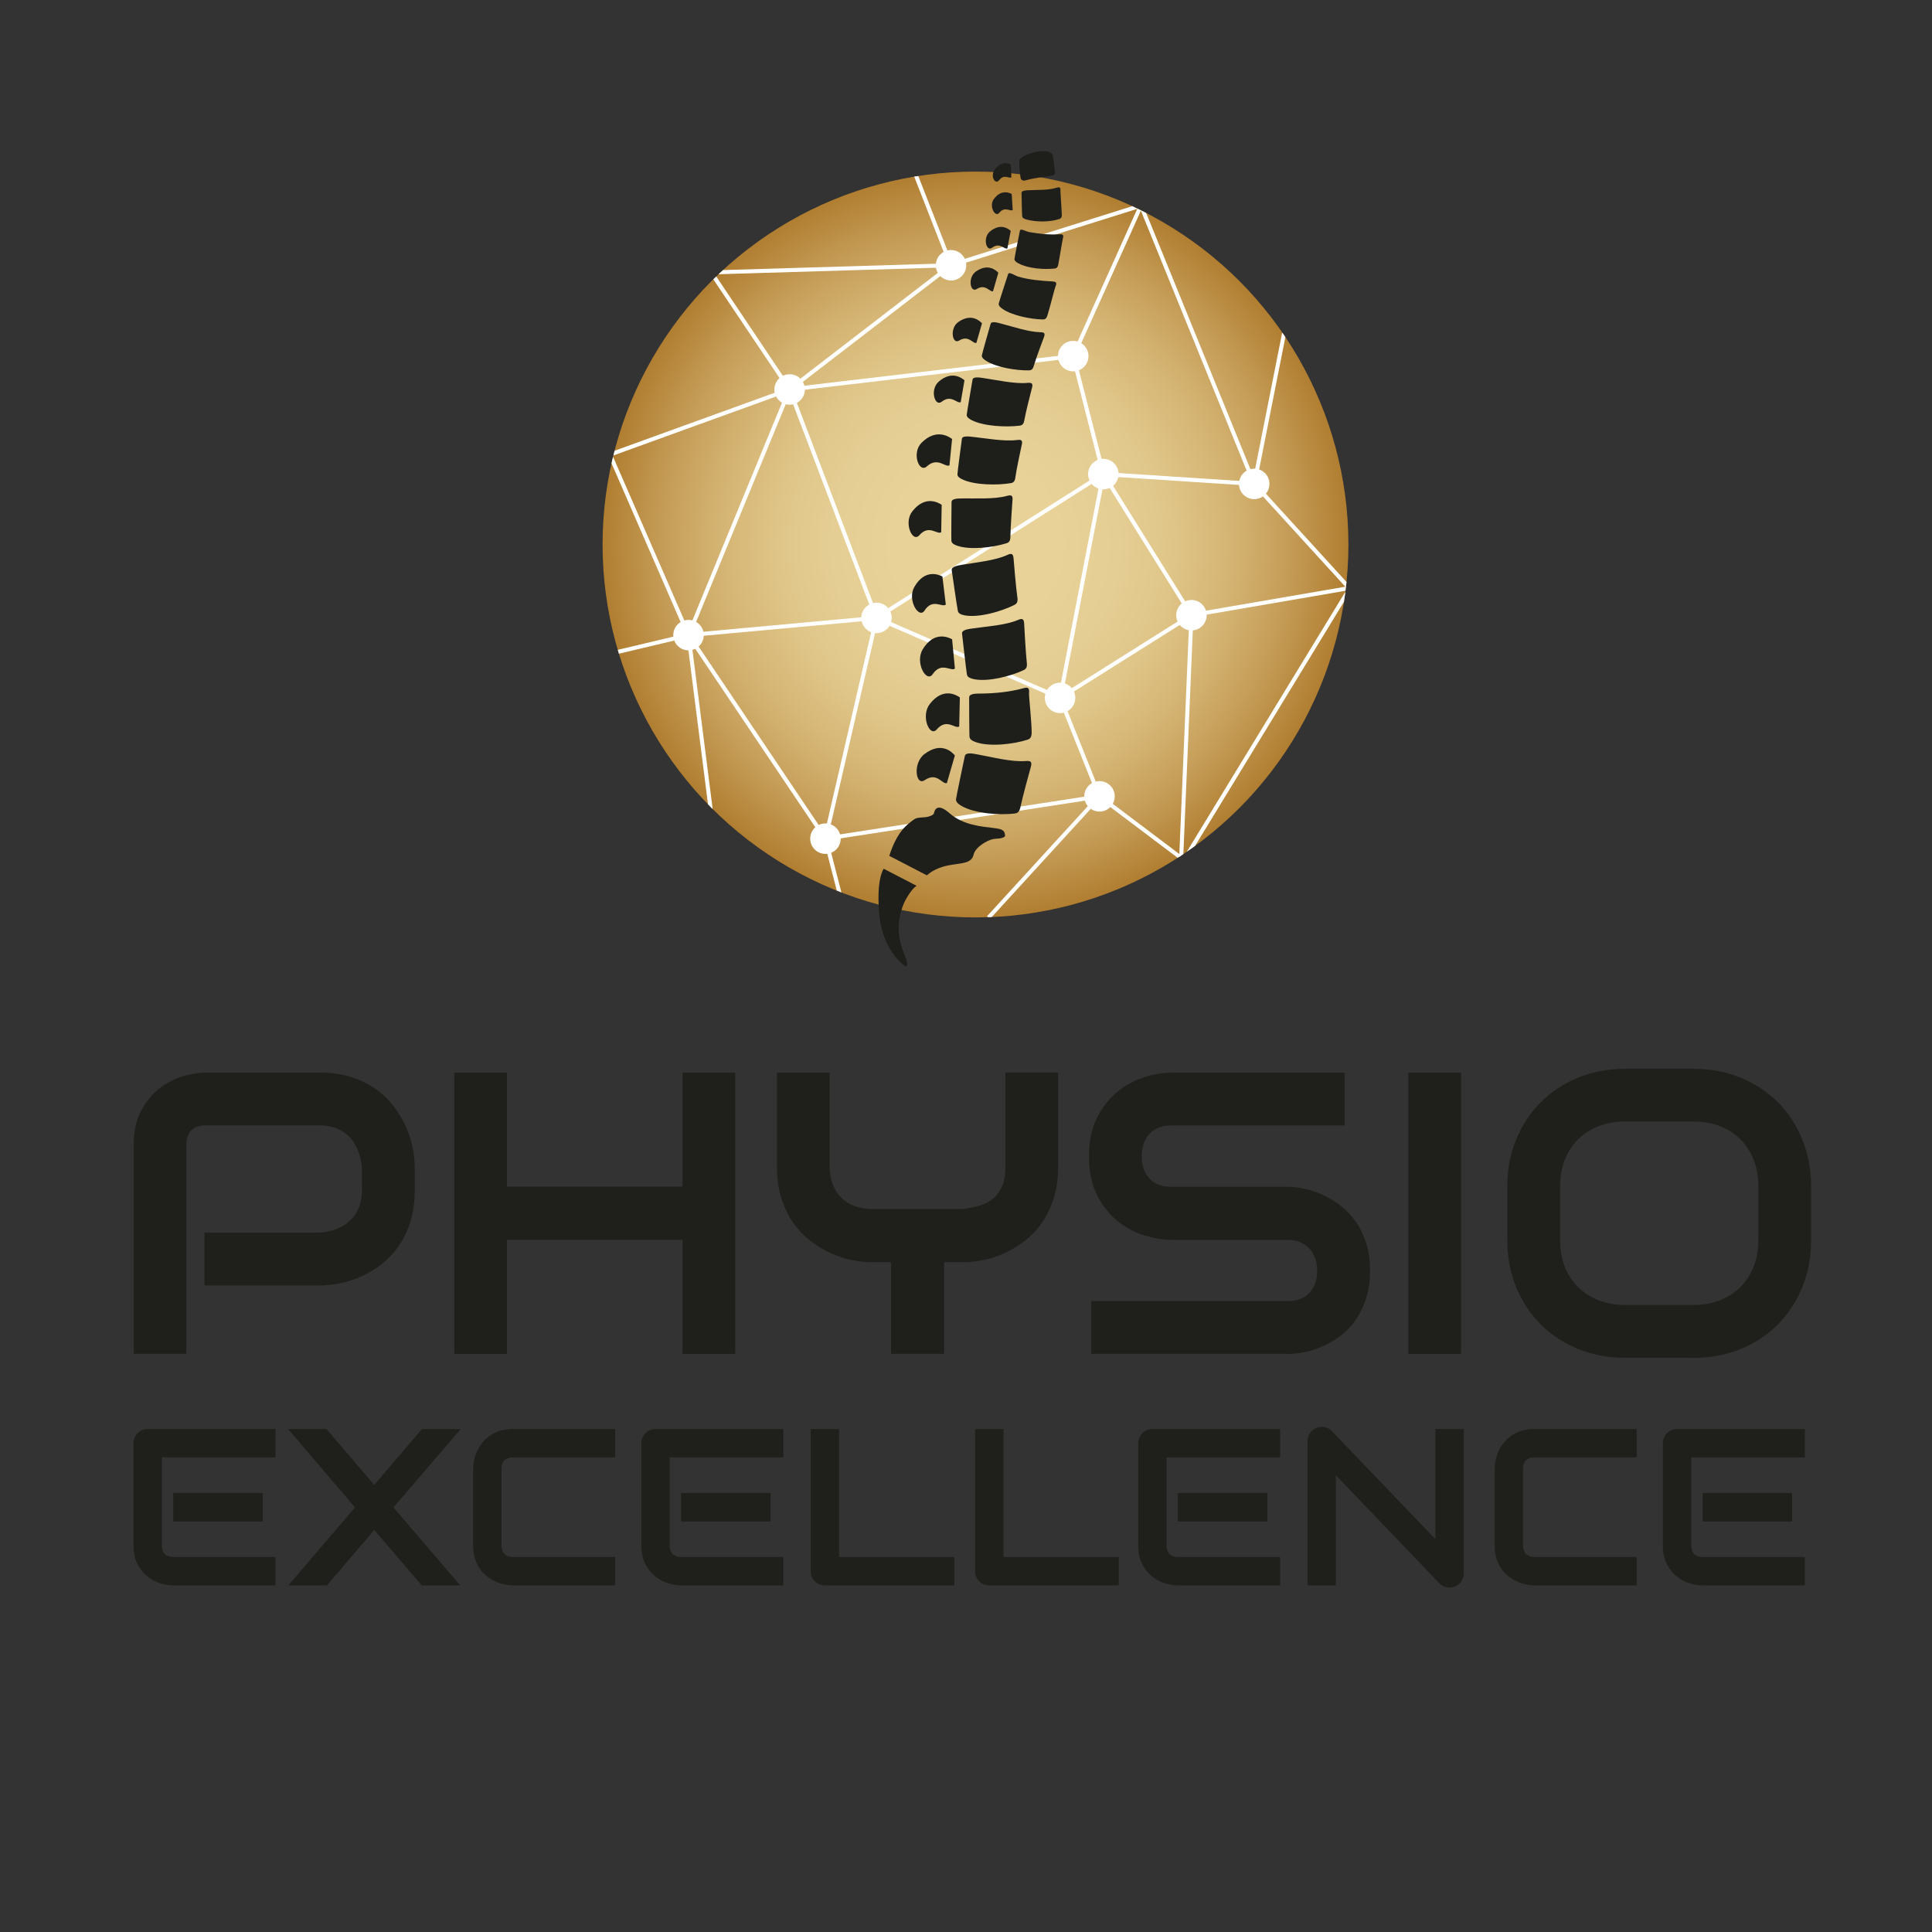 <?xml version="1.0" encoding="UTF-8"?>
<svg xmlns="http://www.w3.org/2000/svg" version="1.1" xmlns:xlink="http://www.w3.org/1999/xlink" viewBox="0 0 566.93 566.93">
  <rect x="0" y="0" width="566.93" height="566.93" fill="#333333" stroke="none"/>
  <defs>
    <style>
      .cls-1 {
        fill: #d4c6bf;
      }

      .cls-2 {
        fill: #1e1e1b;
      }

      .cls-3 {
        fill: #fff;
      }

      .cls-4, .cls-5 {
        fill: none;
      }

      .cls-6 {
        fill: #1d1e1c;
      }

      .cls-6, .cls-5 {
        stroke: #fff;
        stroke-miterlimit: 10;
        stroke-width: 1.18px;
      }

      .cls-7 {
        fill: url(#Unbenannter_Verlauf_35);
      }

      .cls-8 {
        display: none;
      }

      .cls-9 {
        fill: #1f1f1b;
      }

      .cls-10 {
        clip-path: url(#clippath);
      }
    </style>
    <radialGradient id="Unbenannter_Verlauf_35" data-name="Unbenannter Verlauf 35" cx="286.25" cy="159.78" fx="286.25" fy="159.78" r="109.43" gradientUnits="userSpaceOnUse">
      <stop offset=".22" stop-color="#e8d298"/>
      <stop offset=".38" stop-color="#e5ce94"/>
      <stop offset=".53" stop-color="#dfc588"/>
      <stop offset=".68" stop-color="#d5b574"/>
      <stop offset=".83" stop-color="#c69e59"/>
      <stop offset=".98" stop-color="#b38236"/>
      <stop offset="1" stop-color="#b17e31"/>
    </radialGradient>
    <clipPath id="clippath">
      <circle class="cls-4" cx="286.25" cy="159.78" r="109.43"/>
    </clipPath>
  </defs>
  <!-- Generator: Adobe Illustrator 28.7.1, SVG Export Plug-In . SVG Version: 1.2.0 Build 142)  -->
  <g>
    <g id="Ebene_1" class="cls-8">
      <g>
        <path class="cls-1" d="M718.01,224.59c4.16-2.07,8.57-.95,9.95-3.55.56-1.05.53-2.02,1.22-2.37s4.18.41,3.84-1.68-4.9-1.04-7.85-3.82c-.7-.66-.73.09-2.04.19-.94.07-2.8-1.73-3.19-.89-1.06,2.28-5.58,2.9-8.62,7.95"/>
        <path class="cls-1" d="M710.36,222.26c-1.47,1.32-2.83,5.35-2.76,9.66.15,8.52,5.06,12.01,5.06,12.01,1.68-.98-3.35-5.75.36-13.6.58-1.23,2.27-3.66,3.31-4.17"/>
        <path class="cls-1" d="M743.53,110.65c-1.07-1.76-7.07-.78-7.65.58-.19.45.17,3.97.23,4.29s.45.54.88.58c2.65.22,4.39-.09,5.85-.63.23-.09.56-.22.5-.86-.09-1.13.34-3.69.18-3.96Z"/>
        <path class="cls-1" d="M741.27,104.04c-.87-1.07-4.77.12-5.03,1.08-.09.32.47,2.62.54,2.83s.35.32.64.31c1.78-.1,2.91-.46,3.83-.95.15-.08.35-.19.26-.62-.16-.74-.11-2.48-.24-2.65Z"/>
        <path class="cls-1" d="M743.52,119.56c.21-.73-.11-.8-.69-.76-1.9.12-4.64-.24-6.49-.56-.61-.11-1.63-.34-1.72.17s-.94,4.98-.96,5.33.34.62.74.84c1.81.99,5.12,1.22,7.07,1.03.27-.03.63-.07.76-.75.22-1.19,1.21-4.99,1.3-5.31Z"/>
        <g>
          <path class="cls-1" d="M735.02,207.95c.27-.61,0-.71-.52-.75-1.67-.11-4.04-.74-5.62-1.24-.52-.16-1.39-.48-1.53-.05s-1.4,4.25-1.46,4.56.23.58.56.82c1.47,1.07,4.34,1.66,6.07,1.72.24,0,.56.01.75-.57.33-1.01,1.63-4.23,1.74-4.5Z"/>
          <path class="cls-1" d="M720.98,206.8c.91,2.37,3.4,2.22,3.87,2.12l1.02-3.08c-.38-.47-2.41.21-3.13-1.43-.51-1.17-2.39.73-1.76,2.38Z"/>
        </g>
        <g>
          <path class="cls-1" d="M735.15,148.39c.21-.76-.15-.83-.8-.78-2.12.17-5.17-.49-7.25-.78-.68-.1-1.84-.31-1.93.22-.09.54-.93,5.21-.94,5.57s.4.64.86.86c2.05.98,5.77,1.15,7.96.91.3-.04.71-.08.83-.8.21-1.24,1.18-4.87,1.27-5.2Z"/>
          <path class="cls-1" d="M719.13,149.4c1.46,2.41,3.5,1.75,4.01,1.57l.6-3.48c-.51-.44-1.93.71-3.04-.94-.79-1.17-2.58,1.17-1.57,2.85Z"/>
        </g>
        <g>
          <path class="cls-1" d="M736.37,197.52c.14-.71-.17-.75-.72-.67-1.8.26-4.44.13-6.23-.04-.59-.06-1.58-.2-1.63.3s-.51,4.82-.51,5.15.37.56.77.74c1.8.8,4.97.77,6.82.44.25-.05.6-.11.66-.77.12-1.15.77-4.84.83-5.15Z"/>
          <path class="cls-1" d="M721.65,199.65c1.6,2.62,3.7,1.82,4.22,1.6l.51-3.88c-.55-.47-1.98.85-3.19-.94-.86-1.27-2.65,1.39-1.54,3.21Z"/>
        </g>
        <g>
          <path class="cls-1" d="M733.2,157.83c.14-.8-.21-.85-.83-.74-2.02.34-4.96-.14-6.98-.28-.66-.05-1.79-.18-1.83.38-.04.56-.46,5.45-.44,5.83.01.38.43.63.89.82,2.05.86,5.63.75,7.7.33.28-.06.67-.14.73-.89.1-1.3.69-5.09.76-5.44Z"/>
          <path class="cls-1" d="M717.42,160.24c1.79,2.53,3.83,1.57,4.33,1.32l.22-3.94c-.58-.44-1.91,1-3.26-.72-.96-1.22-2.54,1.59-1.29,3.35Z"/>
        </g>
        <g>
          <path class="cls-1" d="M732.43,167.26c.08-.88-.27-.89-.88-.72-1.99.57-4.93.39-6.96.44-.66.01-1.8-.02-1.8.59,0,.61-.06,5.94-.02,6.35.04.41.48.63.95.79,2.11.72,5.67.24,7.72-.43.28-.1.66-.22.66-1.03,0-1.41.29-5.61.33-6Z"/>
          <path class="cls-1" d="M716.87,171.51c1.98,2.55,3.94,1.31,4.42.99l-.07-4.29c-.62-.42-1.84,1.27-3.31-.45-1.05-1.23-2.42,1.97-1.04,3.75Z"/>
        </g>
        <g>
          <path class="cls-1" d="M733.3,176.83c-.03-.8-.4-.78-1-.56-1.98.73-4.63,1.28-6.72,1.54-.68.08-1.85.17-1.78.72s.73,5.36.83,5.72.58.52,1.09.62c2.27.43,5.88-.38,7.89-1.19.27-.11.65-.27.55-1-.18-1.27-.85-5.49-.86-5.85Z"/>
          <path class="cls-1" d="M718.27,182.76c2.32,2.09,4.18.81,4.64.47l-.59-3.82c-.68-.31-1.72,1.31-3.43-.09-1.22-1-2.23,1.99-.61,3.45Z"/>
        </g>
        <g>
          <path class="cls-1" d="M735.39,186.9c.02-.79-.33-.79-.91-.6-1.9.62-4.8.98-6.78,1.13-.65.05-1.75.08-1.71.63s.35,5.33.42,5.69.51.54.98.66c2.1.53,5.55-.09,7.49-.8.26-.1.63-.23.58-.96-.09-1.27-.08-5.4-.07-5.75Z"/>
          <path class="cls-1" d="M720.29,191.89c2.11,2.27,4.01,1.06,4.47.74l-.3-3.94c-.64-.36-1.77,1.24-3.33-.29-1.11-1.09-2.31,1.91-.84,3.49Z"/>
        </g>
        <g>
          <path class="cls-1" d="M737.83,139.74c.3-.73-.02-.84-.63-.88-1.98-.11-4.74-1.19-6.62-1.76-.62-.19-1.65-.55-1.81-.03-.16.52-1.58,5.05-1.65,5.41s.28.68.67.96c1.75,1.24,5.16,1.89,7.21,1.94.28,0,.66,0,.88-.68.37-1.2,1.81-4.64,1.95-4.96Z"/>
          <path class="cls-1" d="M722.56,138.33c1.03,2.79,3.15,2.41,3.69,2.3l1.19-3.6c-.43-.55-2.02.44-2.84-1.48-.58-1.37-2.75.84-2.03,2.78Z"/>
        </g>
        <g>
          <path class="cls-1" d="M741.29,129.86c.31-.75-.02-.87-.64-.9-2.04-.11-4.92-.83-6.84-1.41-.63-.19-1.69-.57-1.86-.03s-1.63,5.19-1.69,5.56.29.7.69.99c1.8,1.28,5.3,1.94,7.4,1.99.29,0,.68,0,.9-.7.38-1.24,1.91-5.16,2.04-5.49Z"/>
          <path class="cls-1" d="M725.71,128.75c1.01,2.78,3.12,2.42,3.65,2.32l1.2-3.58c-.43-.55-2.02.43-2.82-1.49-.57-1.37-2.74.82-2.04,2.75Z"/>
        </g>
        <path class="cls-1" d="M728.9,120.32c1.17,2.55,3.14,2.04,3.63,1.9l.85-3.47c-.45-.49-1.87.57-2.78-1.19-.65-1.25-2.52.99-1.71,2.76Z"/>
        <path class="cls-1" d="M730.86,113.73c1.7,2.07,3.4,1.13,3.82.88l-.05-3.42c-.53-.34-1.59.98-2.86-.43-.9-1-2.1,1.52-.91,2.97Z"/>
        <path class="cls-1" d="M732.26,107.76c1.39,1.34,2.52.52,2.8.3l-.33-2.44c-.41-.2-1.05.83-2.08-.06-.73-.64-1.37,1.27-.4,2.2Z"/>
      </g>
      <g>
        <path class="cls-1" d="M788.76,225.38c4.16-1.99,8.57-.91,9.95-3.41.56-1,.53-1.94,1.22-2.28s4.18.39,3.84-1.61c-.32-1.92-4.9-1-7.85-3.66-.7-.63-.73.09-2.04.19-.94.07-2.8-1.66-3.19-.85-1.06,2.18-5.58,2.78-8.62,7.62"/>
        <path class="cls-1" d="M781.11,223.14c-1.47,1.27-2.83,5.13-2.76,9.27.15,8.18,5.06,11.52,5.06,11.52,1.68-.94-3.35-5.51.36-13.05.58-1.18,2.27-3.51,3.31-4"/>
        <path class="cls-1" d="M814.28,116.08c-1.07-1.68-7.07-.75-7.65.56-.19.43.17,3.81.23,4.12s.45.52.88.56c2.65.21,4.39-.09,5.85-.61.23-.09.56-.21.5-.83-.09-1.08.34-3.54.18-3.8Z"/>
        <path class="cls-1" d="M812.01,109.74c-.87-1.03-4.77.12-5.03,1.03-.09.3.47,2.52.54,2.72s.35.31.64.29c1.78-.09,2.91-.44,3.83-.91.15-.08.35-.19.26-.6-.16-.71-.11-2.38-.24-2.54Z"/>
        <path class="cls-1" d="M814.27,124.63c.21-.7-.11-.77-.69-.73-1.9.12-4.64-.23-6.49-.54-.61-.1-1.63-.33-1.72.17s-.94,4.78-.96,5.11.34.59.74.81c1.81.95,5.12,1.17,7.07.99.27-.03.63-.06.76-.72.22-1.14,1.21-4.78,1.3-5.09Z"/>
        <g>
          <path class="cls-1" d="M805.77,209.42c.27-.59,0-.69-.52-.72-1.67-.11-4.04-.71-5.62-1.19-.52-.16-1.39-.46-1.53-.04s-1.4,4.08-1.46,4.37.23.56.56.79c1.47,1.03,4.34,1.59,6.07,1.65.24,0,.56.01.75-.54.33-.97,1.63-4.06,1.74-4.31Z"/>
          <path class="cls-1" d="M791.73,208.31c.91,2.28,3.4,2.13,3.87,2.04l1.02-2.95c-.38-.45-2.41.2-3.13-1.37-.51-1.12-2.39.7-1.76,2.28Z"/>
        </g>
        <g>
          <path class="cls-1" d="M805.9,152.28c.21-.73-.15-.8-.8-.75-2.12.17-5.17-.47-7.25-.75-.68-.09-1.84-.3-1.93.21s-.93,5-.94,5.35.4.61.86.82c2.05.94,5.77,1.1,7.96.87.3-.04.71-.08.83-.76.21-1.19,1.18-4.67,1.27-4.99Z"/>
          <path class="cls-1" d="M789.88,153.25c1.46,2.31,3.5,1.68,4.01,1.51l.6-3.34c-.51-.43-1.93.68-3.04-.9-.79-1.13-2.58,1.12-1.57,2.73Z"/>
        </g>
        <g>
          <path class="cls-1" d="M807.11,199.41c.14-.68-.17-.72-.72-.65-1.8.25-4.44.13-6.23-.04-.59-.05-1.58-.19-1.63.29s-.51,4.62-.51,4.94.37.54.77.71c1.8.77,4.97.74,6.82.43.25-.05.6-.11.66-.74.12-1.1.77-4.65.83-4.94Z"/>
          <path class="cls-1" d="M792.4,201.45c1.6,2.51,3.7,1.74,4.22,1.53l.51-3.72c-.55-.46-1.98.82-3.19-.9-.86-1.22-2.65,1.33-1.54,3.08Z"/>
        </g>
        <g>
          <path class="cls-1" d="M803.95,161.34c.14-.77-.21-.81-.83-.71-2.02.33-4.96-.13-6.98-.27-.66-.05-1.79-.18-1.83.36-.04.54-.46,5.23-.44,5.59s.43.6.89.78c2.05.82,5.63.72,7.7.31.28-.06.67-.14.73-.85.1-1.24.69-4.88.76-5.22Z"/>
          <path class="cls-1" d="M788.16,163.65c1.79,2.42,3.83,1.51,4.33,1.26l.22-3.78c-.58-.42-1.91.96-3.26-.69-.96-1.17-2.54,1.52-1.29,3.21Z"/>
        </g>
        <g>
          <path class="cls-1" d="M803.18,170.39c.08-.85-.27-.86-.88-.69-1.99.55-4.93.38-6.96.42-.66.01-1.8-.02-1.8.57,0,.59-.06,5.7-.02,6.09s.48.61.95.76c2.11.69,5.67.23,7.72-.41.28-.09.66-.21.66-.99,0-1.35.29-5.38.33-5.75Z"/>
          <path class="cls-1" d="M787.62,174.46c1.98,2.45,3.94,1.26,4.42.94l-.07-4.11c-.62-.4-1.84,1.22-3.31-.43-1.05-1.18-2.42,1.89-1.04,3.6Z"/>
        </g>
        <g>
          <path class="cls-1" d="M804.04,179.56c-.03-.77-.4-.75-1-.53-1.98.7-4.63,1.23-6.72,1.47-.68.08-1.85.17-1.78.69.08.53.73,5.14.83,5.49s.58.5,1.09.59c2.27.41,5.88-.37,7.89-1.15.27-.11.65-.26.55-.96-.18-1.22-.85-5.27-.86-5.61Z"/>
          <path class="cls-1" d="M789.02,185.25c2.32,2.01,4.18.77,4.64.45l-.59-3.66c-.68-.3-1.72,1.25-3.43-.09-1.22-.96-2.23,1.91-.61,3.3Z"/>
        </g>
        <g>
          <path class="cls-1" d="M806.14,189.22c.02-.76-.33-.76-.91-.57-1.9.6-4.8.94-6.78,1.08-.65.05-1.75.08-1.71.6s.35,5.11.42,5.46.51.52.98.63c2.1.51,5.55-.09,7.49-.77.26-.1.63-.22.58-.92-.09-1.21-.08-5.18-.07-5.52Z"/>
          <path class="cls-1" d="M791.04,194.01c2.11,2.18,4.01,1.02,4.47.71l-.3-3.78c-.64-.35-1.77,1.19-3.33-.28-1.11-1.04-2.31,1.83-.84,3.34Z"/>
        </g>
        <g>
          <path class="cls-1" d="M808.57,143.98c.3-.7-.02-.81-.63-.84-1.98-.1-4.74-1.14-6.62-1.69-.62-.18-1.65-.53-1.81-.03-.16.5-1.58,4.85-1.65,5.19s.28.66.67.92c1.75,1.19,5.16,1.82,7.21,1.86.28,0,.66,0,.88-.65.37-1.15,1.81-4.45,1.95-4.76Z"/>
          <path class="cls-1" d="M793.31,142.64c1.03,2.68,3.15,2.32,3.69,2.21l1.19-3.45c-.43-.53-2.02.43-2.84-1.42-.58-1.32-2.75.8-2.03,2.67Z"/>
        </g>
        <g>
          <path class="cls-1" d="M812.04,134.5c.31-.72-.02-.83-.64-.86-2.04-.1-4.92-.8-6.84-1.35-.63-.18-1.69-.54-1.86-.03s-1.63,4.98-1.69,5.33.29.67.69.95c1.8,1.23,5.3,1.86,7.4,1.91.29,0,.68,0,.9-.67.38-1.19,1.91-4.95,2.04-5.27Z"/>
          <path class="cls-1" d="M796.45,133.44c1.01,2.67,3.12,2.32,3.65,2.22l1.2-3.43c-.43-.53-2.02.41-2.82-1.43-.57-1.32-2.74.78-2.04,2.64Z"/>
        </g>
        <path class="cls-1" d="M799.65,125.36c1.17,2.44,3.14,1.96,3.63,1.82l.85-3.33c-.45-.47-1.87.54-2.78-1.14-.65-1.2-2.52.95-1.71,2.65Z"/>
        <path class="cls-1" d="M801.61,119.03c1.7,1.99,3.4,1.08,3.82.84l-.05-3.28c-.53-.33-1.59.94-2.86-.41-.9-.96-2.1,1.46-.91,2.85Z"/>
        <path class="cls-1" d="M803,113.31c1.39,1.28,2.52.49,2.8.29l-.33-2.34c-.41-.19-1.05.8-2.08-.06-.73-.61-1.37,1.21-.4,2.11Z"/>
      </g>
    </g>
    <g id="Ebene_2">
      <circle class="cls-7" cx="286.25" cy="159.78" r="109.43"/>
      <g class="cls-10">
        <g>
          <g>
            <g>
              <polyline class="cls-5" points="257.21 181.32 231.71 114.29 314.93 104.5"/>
              <g>
                <line class="cls-6" x1="267.16" y1="47.38" x2="279.07" y2="77.84"/>
                <polyline class="cls-5" points="314.93 104.5 323.77 139.12 311.07 204.79 322.64 233.68"/>
                <polyline class="cls-5" points="178.98 133.39 231.71 114.29 208.33 79.43"/>
                <line class="cls-5" x1="202.04" y1="186.37" x2="178.98" y2="133.39"/>
                <line class="cls-5" x1="396.06" y1="172.69" x2="368.04" y2="142"/>
                <polyline class="cls-5" points="395.18 172.69 349.62 180.53 311.07 204.79"/>
                <path class="cls-5" d="M293.2,255.45"/>
                <path class="cls-5" d="M346.59,258.54"/>
                <line class="cls-5" x1="257.21" y1="181.32" x2="242.22" y2="246.1"/>
                <line class="cls-5" x1="208.7" y1="238.73" x2="202.04" y2="186.37"/>
              </g>
              <polyline class="cls-5" points="205.36 80.05 279.07 77.84 231.71 114.29"/>
              <path class="cls-5" d="M244.98,226.92"/>
              <polyline class="cls-5" points="396.06 172.69 347.45 252.39 322.64 233.68 242.22 246.1"/>
              <polyline class="cls-5" points="323.77 139.12 368.04 142 334.81 60.32 314.93 104.5"/>
              <line class="cls-5" x1="257.21" y1="181.32" x2="311.07" y2="204.79"/>
              <line class="cls-5" x1="322.64" y1="233.68" x2="290.07" y2="269.26"/>
              <path class="cls-5" d="M235.2,116.9"/>
              <polyline class="cls-5" points="231.71 114.29 202.04 186.37 180.83 191.4"/>
              <line class="cls-5" x1="202.04" y1="186.37" x2="257.21" y2="181.32"/>
              <line class="cls-5" x1="242.22" y1="246.1" x2="202.04" y2="186.37"/>
              <line class="cls-5" x1="349.62" y1="180.53" x2="346.58" y2="252.39"/>
              <line class="cls-5" x1="349.62" y1="180.53" x2="323.77" y2="139.12"/>
              <line class="cls-5" x1="242.22" y1="246.1" x2="246.65" y2="263.23"/>
              <line class="cls-5" x1="323.77" y1="139.12" x2="257.21" y2="181.32"/>
            </g>
            <line class="cls-5" x1="279.07" y1="77.84" x2="334.81" y2="60.32"/>
            <line class="cls-5" x1="368.04" y1="142" x2="376.8" y2="97.81"/>
          </g>
          <g>
            <circle class="cls-3" cx="314.93" cy="104.5" r="4.47"/>
            <circle class="cls-3" cx="279.07" cy="77.84" r="4.47"/>
            <circle class="cls-3" cx="323.77" cy="139.12" r="4.47"/>
            <circle class="cls-3" cx="368.04" cy="142" r="4.47"/>
            <circle class="cls-3" cx="349.62" cy="180.53" r="4.47"/>
            <circle class="cls-3" cx="311.07" cy="204.79" r="4.47"/>
            <circle class="cls-3" cx="257.21" cy="181.32" r="4.47"/>
            <circle class="cls-3" cx="202.04" cy="186.37" r="4.47"/>
            <circle class="cls-3" cx="242.22" cy="246.1" r="4.47"/>
            <circle class="cls-3" cx="322.64" cy="233.68" r="4.47"/>
            <circle class="cls-3" cx="231.71" cy="114.29" r="4.47"/>
          </g>
        </g>
      </g>
      <g>
        <path class="cls-2" d="M308.77,45.2c-1.62-2.08-9.14.05-9.67,1.87-.18.6.29,4.89.42,5.29.13.4.67.76,1.21.61,3.15-.87,6.51-1.15,8.32-1.53.29-.15.68-.36.52-1.18-.28-1.43-.55-4.74-.8-5.06Z"/>
        <path class="cls-2" d="M291.86,49.85c1.97-2.88,4.21-1.84,4.77-1.56l.15,3.72c-.64.51-2.11-1.09-3.59.87-1.06,1.4-2.71-1.02-1.33-3.03Z"/>
        <path class="cls-2" d="M271.98,256.86c5.82-5.01,12.74-1.75,13.73-6.12.47-2.08,3.83-4.16,5.82-4.55.52-.1,2.91,0,3.41-.87-.07-1.85-1.07-2.06-3.48-2.36-3.37-.42-8.83-.82-12.78-4.29-3.29-2.89-4.34-1.49-4.65.04-.08.4-1.26.95-2.36,1.07-2,.2-2.64.09-3.51.72-2.06,1.5-4.88,3.43-7.21,10.64"/>
        <path class="cls-2" d="M259.3,254.92c-1.5,2.69-1.78,7.38-1.31,13.13.95,11.36,7.8,15.58,7.8,15.58,2.16-1.46-4.97-7.37-.71-18.18.67-1.69,2.56-4.74,3.89-5.52"/>
        <path class="cls-2" d="M299.84,130.5c.33-1.43-.31-1.53-1.45-1.38-3.71.48-9.09-.51-12.76-.9-1.2-.13-3.24-.44-3.37.56-.13,1-1.31,9.74-1.31,10.42,0,.68.74,1.15,1.55,1.52,3.66,1.67,10.19,1.69,14.01,1.07.52-.09,1.24-.21,1.41-1.54.3-2.32,1.77-9.12,1.91-9.75Z"/>
        <path class="cls-2" d="M270.43,129.92c4.3-4.32,8.03-1.78,8.95-1.11l-.77,7.75c-1.29.66-3.48-2.58-6.65.31-2.26,2.06-4.53-3.95-1.53-6.95Z"/>
        <path class="cls-2" d="M306.34,98.92c.49-1.25-.08-1.43-1.12-1.44-3.42-.06-8.15-1.67-11.41-2.51-1.07-.28-2.87-.83-3.12.06-.25.89-2.48,8.63-2.57,9.24-.1.61.51,1.14,1.2,1.58,3.08,1.99,8.98,2.89,12.52,2.83.48-.01,1.14-.03,1.48-1.2.58-2.05,2.81-8.01,3.02-8.55Z"/>
        <path class="cls-2" d="M281.24,94.47c3.85-2.67,6.31-.24,6.92.4l-1.65,5.75c-1.06.32-2.27-2.43-5.07-.68-1.99,1.25-2.88-3.61-.2-5.47Z"/>
        <path class="cls-2" d="M302.84,113.79c.38-1.41-.25-1.54-1.39-1.43-3.72.34-9.04-.86-12.68-1.39-1.19-.17-3.21-.56-3.38.43-.16.99-1.68,9.65-1.71,10.33-.03.67.69,1.17,1.49,1.58,3.58,1.8,10.09,2.08,13.92,1.61.52-.07,1.24-.16,1.46-1.48.39-2.3,2.11-9.02,2.28-9.64Z"/>
        <path class="cls-2" d="M275.47,111.98c3.86-3.35,6.82-1,7.55-.39l-1.11,6.44c-1.12.47-2.75-2.37-5.58-.14-2.02,1.59-3.55-3.57-.86-5.91Z"/>
        <path class="cls-2" d="M309.75,83.98c.51-1.16-.02-1.35-1.01-1.4-3.23-.18-6.9-.5-9.96-1.41-1-.3-2.69-1.57-2.95-.74-.27.83-2.65,8.07-2.76,8.65-.11.57.44,1.09,1.08,1.54,2.84,1.99,8.4,3.05,11.74,3.12.46,0,1.08.02,1.44-1.09.62-1.92,2.19-8.16,2.42-8.67Z"/>
        <path class="cls-2" d="M286.4,79.65c3.64-2.53,5.98-.22,6.55.38l-1.56,5.44c-1.01.3-2.15-2.3-4.8-.65-1.89,1.18-2.72-3.41-.19-5.17Z"/>
        <path class="cls-2" d="M311.9,69.94c.34-1.13-.17-1.24-1.09-1.19-3,.19-5.87-.15-8.79-.65-.96-.17-2.57-1.21-2.73-.41s-1.56,7.75-1.6,8.29.53.96,1.17,1.3c2.85,1.53,7.37,1.84,10.47,1.54.42-.05,1-.1,1.21-1.16.36-1.84,1.21-7.23,1.36-7.72Z"/>
        <path class="cls-2" d="M290.5,67.94c3.16-2.65,5.52-.7,6.09-.2l-.99,5.17c-.91.37-2.18-1.95-4.5-.2-1.65,1.25-2.81-2.93-.61-4.78Z"/>
        <path class="cls-2" d="M311.18,55.92c.07-1.06-.39-1.06-1.19-.82-2.59.77-5.23.57-7.89.71-.87.05-2.36.05-2.34.78.02.73.12,6.44.2,6.92.07.48.66.74,1.28.91,2.8.77,6.85.76,9.51-.12.36-.13.86-.29.83-1.26-.05-1.69-.43-6.65-.4-7.12Z"/>
        <path class="cls-2" d="M291.62,58.44c2.16-3,4.64-1.84,5.26-1.53l.29,4.72c-.71.52-2.33-1.21-3.96.83-1.16,1.45-3.1-1.93-1.59-4.02Z"/>
        <path class="cls-2" d="M302.47,225.11c.52-1.72-.18-1.89-1.47-1.79-4.2.34-9.99-1.2-14.05-1.92-1.33-.24-3.58-.76-3.83.46-.25,1.22-2.5,11.82-2.58,12.65-.08.83.7,1.45,1.58,1.97,3.91,2.28,11.21,2.75,15.55,2.25.59-.08,1.4-.17,1.74-1.79.58-2.81,2.83-11.06,3.06-11.82Z"/>
        <path class="cls-2" d="M271.28,221.27c5.07-3.83,8.17-.46,8.92.41l-2.35,8.11c-1.39.47-2.84-3.37-6.52-.85-2.63,1.79-3.58-5-.05-7.67Z"/>
        <path class="cls-2" d="M301.97,203.39c.18-1.72-.51-1.75-1.71-1.42-3.91,1.08-8.38,1.51-12.34,1.55-1.3.01-3.51-.07-3.53,1.12-.02,1.19.03,10.76.1,11.56.07.8.92,1.25,1.84,1.57,4.1,1.45,11.08.59,15.08-.67.54-.18,1.29-.42,1.32-2,.05-2.76-.85-10.95-.77-11.71Z"/>
        <path class="cls-2" d="M272.85,206.57c3.95-5.06,7.85-2.57,8.81-1.92l-.19,8.53c-1.23.82-3.64-2.55-6.58.86-2.1,2.43-4.79-3.95-2.04-7.47Z"/>
        <path class="cls-2" d="M300.54,183.09c-.05-1.69-.73-1.64-1.84-1.16-3.65,1.55-9.28,1.9-13.12,2.46-1.26.18-3.42.39-3.28,1.55.14,1.16,1.28,11.3,1.45,12.06.18.76,1.06,1.09,1.99,1.29,4.17.88,10.83-.87,14.56-2.61.5-.25,1.2-.57,1.02-2.11-.31-2.69-.76-10.72-.78-11.47Z"/>
        <path class="cls-2" d="M270.75,190.56c3.38-5.56,7.59-3.52,8.64-2.97l.82,8.6c-1.14.97-3.97-2.13-6.52,1.64-1.82,2.69-5.29-3.41-2.93-7.28Z"/>
        <path class="cls-2" d="M297.43,163.97c-.1-1.69-.77-1.61-1.88-1.11-3.61,1.66-9.22,2.17-13.04,2.84-1.25.22-3.41.49-3.23,1.64.17,1.16,1.61,11.26,1.81,12.01s1.09,1.06,2.03,1.23c4.19.75,10.8-1.19,14.47-3.04.5-.26,1.18-.61.96-2.14-.39-2.67-1.08-10.69-1.12-11.44Z"/>
        <path class="cls-2" d="M268.31,172.23c3.11-5.42,7.21-3.57,8.23-3.07l1,8.25c-1.07.96-3.87-1.95-6.23,1.74-1.68,2.63-5.17-3.15-3-6.92Z"/>
        <path class="cls-2" d="M297.11,146.82c.16-1.59-.5-1.61-1.63-1.3-3.7,1.02-9.15.68-12.92.74-1.23.02-3.34-.04-3.34,1.06,0,1.1-.12,10.68-.04,11.41.08.73.89,1.14,1.76,1.43,3.91,1.31,10.53.46,14.32-.72.51-.17,1.22-.39,1.23-1.85.02-2.54.55-10.08.61-10.78Z"/>
        <path class="cls-2" d="M267.74,150.01c3.83-4.81,7.64-2.49,8.59-1.88l-.14,8.06c-1.2.79-3.57-2.38-6.42.87-2.03,2.32-4.7-3.7-2.03-7.05Z"/>
      </g>
      <g>
        <g>
          <path class="cls-9" d="M54.71,397.28h-15.48v-61.37c0-3.84.71-7.16,2.12-9.85,1.4-2.69,3.18-4.9,5.28-6.56,2.1-1.66,4.41-2.88,6.87-3.62,2.45-.75,4.75-1.13,6.83-1.13h33.58c3.37,0,6.44.44,9.12,1.3,2.68.86,5.09,2.03,7.14,3.47,2.05,1.44,3.83,3.12,5.27,5.01,1.44,1.88,2.64,3.87,3.58,5.91.94,2.05,1.63,4.15,2.05,6.24.42,2.09.63,4.08.63,5.92v6.74c0,3.4-.43,6.49-1.27,9.18-.85,2.69-2,5.09-3.44,7.14-1.44,2.05-3.12,3.83-5.01,5.3-1.88,1.46-3.87,2.66-5.92,3.58-2.05.92-4.15,1.6-6.24,2.02-2.09.42-4.08.64-5.92.64h-33.9v-15.48h33.9c1.84-.15,3.54-.53,5.05-1.15,1.5-.61,2.8-1.44,3.87-2.48,1.07-1.03,1.91-2.29,2.5-3.75.59-1.46.89-3.14.89-4.99v-6.74c-.19-1.8-.58-3.5-1.18-5.03-.59-1.51-1.4-2.82-2.42-3.9-1.01-1.07-2.26-1.92-3.69-2.52-1.44-.61-3.13-.92-5.02-.92h-33.47c-1.88,0-3.33.49-4.29,1.45-.96.96-1.45,2.38-1.45,4.23v61.37Z"/>
          <path class="cls-9" d="M215.75,397.28h-15.48v-33.47h-51.51v33.47h-15.48v-82.53h15.48v33.47h51.51v-33.47h15.48v82.53Z"/>
          <path class="cls-9" d="M277.07,397.28h-15.6v-26.9h-5.62c-1.84,0-3.83-.21-5.92-.64-2.09-.42-4.19-1.11-6.24-2.05-2.05-.94-4.04-2.15-5.92-3.61-1.88-1.46-3.57-3.24-5.01-5.29-1.44-2.05-2.61-4.46-3.47-7.17-.86-2.7-1.3-5.78-1.3-9.15v-27.73h15.48v27.73c0,1.89.3,3.61.89,5.11.59,1.49,1.43,2.79,2.5,3.86,1.06,1.07,2.38,1.9,3.91,2.47,1.53.57,3.27.86,5.17.86h26.78c1.34-.22,2.79-.52,4.27-.88,1.44-.35,2.76-.96,3.94-1.81,1.17-.84,2.16-2.03,2.93-3.54.77-1.51,1.16-3.55,1.16-6.08v-27.73h15.48v27.73c0,3.41-.44,6.49-1.3,9.18-.86,2.68-2.02,5.08-3.44,7.14-1.42,2.06-3.11,3.84-5.01,5.3-1.89,1.45-3.88,2.67-5.91,3.61-2.03.94-4.12,1.63-6.21,2.05-2.09.42-4.08.64-5.92.64h-5.68v26.9Z"/>
          <path class="cls-9" d="M377.83,397.28h-57.6v-15.48h57.6c2.75,0,4.91-.81,6.42-2.41,1.51-1.61,2.28-3.8,2.28-6.52,0-1.33-.2-2.56-.61-3.66-.4-1.1-.99-2.06-1.73-2.86-.74-.8-1.67-1.43-2.74-1.86-1.08-.44-2.3-.66-3.62-.66h-34.15c-2.42,0-5.06-.44-7.86-1.3-2.81-.86-5.45-2.28-7.84-4.19-2.4-1.92-4.43-4.47-6.02-7.58-1.6-3.12-2.41-6.97-2.41-11.45s.81-8.33,2.41-11.42c1.59-3.09,3.62-5.64,6.02-7.58,2.4-1.94,5.04-3.36,7.84-4.23,2.8-.86,5.44-1.3,7.86-1.3h50.86v15.48h-50.86c-2.71,0-4.85.83-6.36,2.47-1.52,1.64-2.29,3.86-2.29,6.58s.77,4.96,2.28,6.55c1.51,1.58,3.65,2.39,6.37,2.39h34.27c1.62.04,3.35.26,5.15.66,1.8.4,3.62,1.04,5.41,1.88,1.78.84,3.5,1.92,5.12,3.21,1.61,1.29,3.07,2.86,4.32,4.66,1.25,1.81,2.25,3.91,2.98,6.25.73,2.35,1.1,5.03,1.1,7.98s-.38,5.64-1.13,8.01c-.75,2.36-1.75,4.47-2.98,6.28-1.23,1.81-2.69,3.37-4.35,4.64-1.65,1.27-3.38,2.32-5.14,3.12-1.77.81-3.58,1.41-5.41,1.79-1.82.38-3.56.58-5.18.58Z"/>
          <path class="cls-9" d="M428.73,397.28h-15.48v-82.53h15.48v82.53Z"/>
          <path class="cls-9" d="M496.99,398.43h-20.1c-4.93,0-9.56-.86-13.77-2.57-4.21-1.7-7.89-4.12-10.96-7.18-3.06-3.06-5.5-6.75-7.24-10.95-1.74-4.2-2.62-8.88-2.62-13.88v-15.65c0-4.97.88-9.63,2.62-13.86,1.74-4.23,4.18-7.91,7.24-10.95,3.06-3.04,6.75-5.46,10.95-7.18,4.21-1.72,8.84-2.59,13.77-2.59h20.1c4.93,0,9.55.87,13.74,2.59,4.19,1.72,7.86,4.14,10.93,7.18,3.06,3.04,5.49,6.73,7.21,10.96,1.72,4.23,2.59,8.89,2.59,13.86v15.65c0,5.01-.87,9.68-2.59,13.88-1.72,4.21-4.15,7.89-7.21,10.96s-6.74,5.48-10.93,7.18c-4.19,1.7-8.81,2.57-13.74,2.57ZM476.89,329.09c-2.84,0-5.46.46-7.79,1.38-2.33.91-4.36,2.22-6.03,3.87-1.67,1.66-2.99,3.68-3.9,6-.91,2.33-1.38,4.97-1.38,7.85v15.65c0,2.88.46,5.52,1.38,7.85.91,2.33,2.22,4.35,3.9,6,1.68,1.66,3.71,2.96,6.03,3.87,2.33.91,4.95,1.38,7.79,1.38h19.99c2.84,0,5.46-.46,7.79-1.38,2.33-.91,4.36-2.22,6.03-3.87,1.67-1.65,2.98-3.67,3.9-6,.91-2.33,1.38-4.97,1.38-7.85v-15.65c0-2.88-.46-5.52-1.38-7.85-.91-2.33-2.22-4.35-3.87-6-1.65-1.65-3.67-2.96-6-3.87-2.33-.91-4.93-1.38-7.74-1.38h-20.1Z"/>
        </g>
        <g>
          <path class="cls-9" d="M80.84,465.22h-30.01c-1.15,0-2.41-.2-3.78-.61s-2.63-1.07-3.79-2c-1.16-.93-2.13-2.13-2.91-3.62-.78-1.48-1.17-3.3-1.17-5.46v-30.01c0-.58.11-1.12.32-1.63s.51-.96.88-1.34.82-.68,1.33-.9c.51-.21,1.07-.32,1.66-.32h37.47v8.32h-33.34v25.88c0,1.09.29,1.92.86,2.5s1.42.86,2.53.86h29.95v8.32ZM77.09,446.47h-26.27v-8.38h26.27v8.38Z"/>
          <path class="cls-9" d="M109.82,435.72l14.01-16.38h11.36l-19.74,23,19.61,22.88h-11.29l-13.95-16.25-13.89,16.25h-11.33l19.58-22.88-19.64-23h11.26l14.01,16.38Z"/>
          <path class="cls-9" d="M180.53,465.22h-30.01c-.77,0-1.6-.09-2.48-.27-.89-.18-1.76-.46-2.62-.85s-1.69-.88-2.48-1.49c-.79-.61-1.49-1.34-2.1-2.21s-1.09-1.87-1.46-3.01c-.36-1.14-.54-2.43-.54-3.86v-22.52c0-.77.09-1.59.27-2.48.18-.89.46-1.76.85-2.62.38-.86.89-1.69,1.5-2.48s1.36-1.49,2.22-2.1c.86-.61,1.86-1.09,2.99-1.46,1.13-.36,2.41-.54,3.84-.54h30.01v8.32h-30.01c-1.09,0-1.92.29-2.5.86s-.86,1.43-.86,2.56v22.46c0,1.07.29,1.89.88,2.48.59.59,1.41.88,2.48.88h30.01v8.32Z"/>
          <path class="cls-9" d="M229.87,465.22h-30.01c-1.15,0-2.41-.2-3.78-.61-1.36-.41-2.63-1.07-3.79-2-1.16-.93-2.13-2.13-2.91-3.62-.78-1.48-1.17-3.3-1.17-5.46v-30.01c0-.58.11-1.12.32-1.63s.51-.96.88-1.34.82-.68,1.33-.9c.51-.21,1.07-.32,1.66-.32h37.47v8.32h-33.34v25.88c0,1.09.29,1.92.86,2.5s1.42.86,2.53.86h29.95v8.32ZM226.12,446.47h-26.27v-8.38h26.27v8.38Z"/>
          <path class="cls-9" d="M280.03,465.22h-37.95c-.6,0-1.15-.11-1.66-.32s-.95-.51-1.33-.88-.67-.82-.88-1.33c-.21-.51-.32-1.07-.32-1.66v-41.69h8.32v37.56h33.82v8.32Z"/>
          <path class="cls-9" d="M328.28,465.22h-37.95c-.6,0-1.15-.11-1.66-.32s-.95-.51-1.33-.88-.67-.82-.88-1.33c-.21-.51-.32-1.07-.32-1.66v-41.69h8.32v37.56h33.82v8.32Z"/>
          <path class="cls-9" d="M375.66,465.22h-30.01c-1.15,0-2.41-.2-3.78-.61-1.36-.41-2.63-1.07-3.79-2-1.16-.93-2.13-2.13-2.91-3.62-.78-1.48-1.17-3.3-1.17-5.46v-30.01c0-.58.11-1.12.32-1.63s.51-.96.88-1.34.82-.68,1.33-.9c.51-.21,1.07-.32,1.66-.32h37.47v8.32h-33.34v25.88c0,1.09.29,1.92.86,2.5s1.42.86,2.53.86h29.95v8.32ZM371.92,446.47h-26.27v-8.38h26.27v8.38Z"/>
          <path class="cls-9" d="M429.54,461.67c0,.6-.11,1.15-.34,1.66s-.52.95-.9,1.33-.82.67-1.33.88-1.06.32-1.63.32c-.51,0-1.03-.1-1.55-.29-.52-.19-.99-.5-1.39-.93l-30.4-31.74v32.31h-8.32v-42.33c0-.85.24-1.63.72-2.32.48-.69,1.09-1.21,1.84-1.55.79-.32,1.6-.4,2.43-.24.83.16,1.55.55,2.14,1.17l30.4,31.71v-32.31h8.32v42.33Z"/>
          <path class="cls-9" d="M480.29,465.22h-30.01c-.77,0-1.6-.09-2.48-.27-.89-.18-1.76-.46-2.62-.85s-1.69-.88-2.48-1.49c-.79-.61-1.49-1.34-2.1-2.21s-1.09-1.87-1.46-3.01c-.36-1.14-.54-2.43-.54-3.86v-22.52c0-.77.09-1.59.27-2.48.18-.89.46-1.76.85-2.62.38-.86.89-1.69,1.5-2.48s1.36-1.49,2.22-2.1c.86-.61,1.86-1.09,2.99-1.46,1.13-.36,2.41-.54,3.84-.54h30.01v8.32h-30.01c-1.09,0-1.92.29-2.5.86s-.86,1.43-.86,2.56v22.46c0,1.07.29,1.89.88,2.48.59.59,1.41.88,2.48.88h30.01v8.32Z"/>
          <path class="cls-9" d="M529.62,465.22h-30.01c-1.15,0-2.41-.2-3.78-.61s-2.63-1.07-3.79-2-2.13-2.13-2.91-3.62c-.78-1.48-1.17-3.3-1.17-5.46v-30.01c0-.58.11-1.12.32-1.63s.51-.96.88-1.34.82-.68,1.33-.9c.51-.21,1.07-.32,1.66-.32h37.47v8.32h-33.34v25.88c0,1.09.29,1.92.86,2.5.58.58,1.42.86,2.53.86h29.95v8.32ZM525.88,446.47h-26.27v-8.38h26.27v8.38Z"/>
        </g>
      </g>
    </g>
  </g>
</svg>